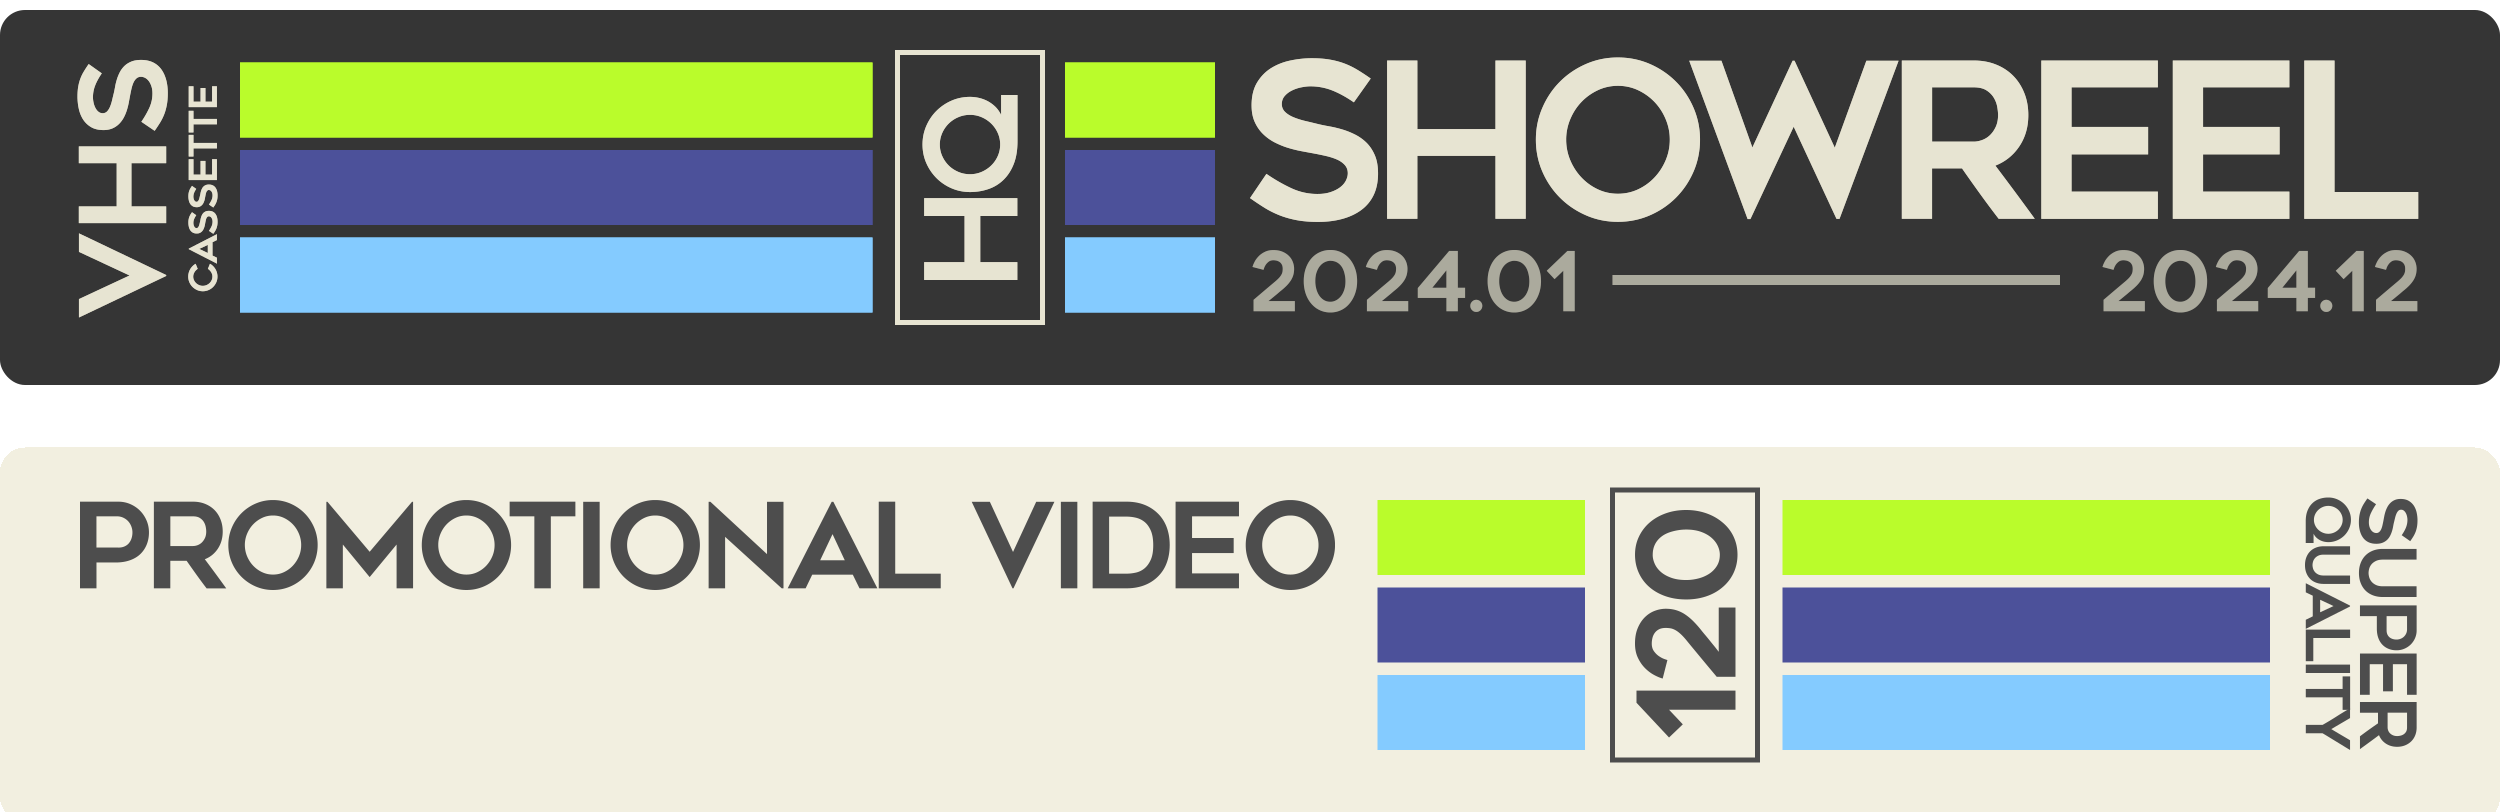 <svg xmlns="http://www.w3.org/2000/svg" width="1000" height="325" fill="none"><g filter="url(#a)"><rect width="1000" height="150" fill="#353535" rx="10"/></g><path fill="#BAFC2B" d="M96 25h253v30H96z"/><path fill="#4C519A" d="M96 60h253v30H96z"/><path fill="#84CBFF" d="M96 95h253v30H96z"/><path fill="#BAFC2B" d="M426 25h60v30h-60z"/><path fill="#4C519A" d="M426 60h60v30h-60z"/><path fill="#84CBFF" d="M426 95h60v30h-60z"/><path stroke="#EFEBD8" stroke-opacity=".8" stroke-width="2" d="M359 21h58v108h-58z"/><path fill="#EFEBD8" fill-opacity=".8" d="M84.004 105.513c.45.245.861.554 1.221.915.36.362.682.761.94 1.2.256.438.462.916.603 1.419a5.88 5.88 0 0 1 .22 1.586c0 .8-.155 1.561-.464 2.27a6.224 6.224 0 0 1-1.26 1.87 5.674 5.674 0 0 1-1.865 1.264 5.59 5.59 0 0 1-2.263.464 5.59 5.59 0 0 1-2.263-.464 6.183 6.183 0 0 1-1.865-1.264 5.709 5.709 0 0 1-1.26-1.87 5.64 5.64 0 0 1-.463-2.27 5.952 5.952 0 0 1 .823-3.005 6.05 6.05 0 0 1 .939-1.2 5.54 5.54 0 0 1 1.209-.915l.823 2.025a4.85 4.85 0 0 0-.695.58 3.484 3.484 0 0 0-.566.735 3.624 3.624 0 0 0-.385.851c-.09.297-.142.607-.142.929 0 .516.103.993.322 1.445a3.824 3.824 0 0 0 2.057 1.96c.463.193.952.297 1.453.297.502 0 1.003-.104 1.466-.297a4.125 4.125 0 0 0 1.222-.787c.347-.335.63-.722.836-1.173.206-.452.321-.929.321-1.445a3.19 3.19 0 0 0-.141-.929 3.624 3.624 0 0 0-.386-.851 4.323 4.323 0 0 0-1.286-1.315l.823-2.025h.026Zm2.777-.052-11.277-5.79v-.22L86.78 93.66v2.347l-1.774.877v5.34l1.774.864v2.373Zm-3.665-4.269v-3.237l-3.407 1.612 3.407 1.625Zm2.187-7.674-1.724-1.174a12.65 12.65 0 0 0 1.016-1.754 4.433 4.433 0 0 0 .425-1.896c0-.348-.039-.657-.129-.928s-.206-.49-.334-.684a1.202 1.202 0 0 0-.476-.412c-.18-.09-.36-.142-.527-.142a.818.818 0 0 0-.579.206 1.66 1.66 0 0 0-.399.555 3.907 3.907 0 0 0-.257.825c-.077.31-.141.645-.206.98-.038.232-.09.49-.141.787a7 7 0 0 1-.231.929 6.589 6.589 0 0 1-.386.941c-.154.31-.36.593-.605.838a2.704 2.704 0 0 1-.861.594c-.334.154-.733.219-1.183.219-.656 0-1.209-.129-1.646-.4-.437-.27-.785-.606-1.029-1.032a4.122 4.122 0 0 1-.527-1.393 7.551 7.551 0 0 1-.154-1.483c0-.477.025-.903.09-1.264a5.71 5.71 0 0 1 .27-1.032 5.73 5.73 0 0 1 .45-.941c.18-.31.398-.632.643-.98l1.697 1.212a7.808 7.808 0 0 0-.849 1.548 4.26 4.26 0 0 0-.295 1.56c0 .18.025.4.064.632.051.233.116.465.218.671.103.206.232.387.4.529a.84.84 0 0 0 .578.206.721.721 0 0 0 .566-.245 2.02 2.02 0 0 0 .385-.632c.103-.258.193-.541.258-.851.077-.31.141-.606.218-.903.052-.22.103-.477.154-.76.052-.297.129-.594.22-.917.09-.31.218-.632.372-.941.154-.31.347-.58.591-.826a2.81 2.81 0 0 1 .9-.593c.36-.155.785-.22 1.287-.22.591 0 1.093.104 1.53.31.437.207.784.503 1.067.877.283.387.502.839.643 1.368a6.72 6.72 0 0 1 .219 1.754 8.04 8.04 0 0 1-.129 1.56c-.09.452-.206.864-.36 1.226a7.364 7.364 0 0 1-.527 1.057c-.206.336-.437.67-.682 1.02h-.025Zm0-10.524-1.724-1.174a12.65 12.65 0 0 0 1.016-1.754 4.433 4.433 0 0 0 .425-1.896c0-.348-.039-.658-.129-.929a2.84 2.84 0 0 0-.334-.683 1.203 1.203 0 0 0-.476-.413 1.2 1.2 0 0 0-.527-.142.818.818 0 0 0-.579.207 1.66 1.66 0 0 0-.399.554 3.907 3.907 0 0 0-.257.826c-.077.31-.141.644-.206.98-.038.232-.09.49-.141.787a7 7 0 0 1-.231.928 6.593 6.593 0 0 1-.386.942c-.154.31-.36.593-.605.838a2.706 2.706 0 0 1-.861.593c-.334.155-.733.22-1.183.22-.656 0-1.209-.13-1.646-.4-.437-.271-.785-.606-1.029-1.032a4.12 4.12 0 0 1-.527-1.393 7.551 7.551 0 0 1-.154-1.483c0-.477.025-.903.09-1.264a5.71 5.71 0 0 1 .27-1.032 5.73 5.73 0 0 1 .45-.942c.18-.309.398-.631.643-.98l1.697 1.213a7.809 7.809 0 0 0-.849 1.547 4.26 4.26 0 0 0-.295 1.561c0 .18.025.4.064.632.051.232.116.464.218.67.103.207.232.388.4.53a.84.84 0 0 0 .578.206.721.721 0 0 0 .566-.245c.154-.168.282-.374.385-.632a5.14 5.14 0 0 0 .258-.852c.077-.309.141-.606.218-.902.052-.22.103-.477.154-.761a9.22 9.22 0 0 1 .22-.916c.09-.31.218-.632.372-.942.154-.31.347-.58.591-.825a2.81 2.81 0 0 1 .9-.593c.36-.155.785-.22 1.287-.22.591 0 1.093.104 1.53.31.437.206.784.503 1.067.877.283.387.502.838.643 1.367a6.73 6.73 0 0 1 .219 1.754c0 .594-.039 1.11-.129 1.56-.09.452-.206.865-.36 1.226a7.354 7.354 0 0 1-.527 1.058c-.206.335-.437.67-.682 1.019h-.025Zm-7.909-13.143h2.83V64.37h1.954v5.481h2.649v-6.178h1.942v8.345h-11.29v-8.345h1.915v6.178Zm0-15.903v3.238h9.387v2.166h-9.387v3.25h-1.916v-8.654h1.916Zm0-9.621v3.237h9.387v2.167h-9.387v3.25h-1.916v-8.654h1.916Zm0-3.65h2.83v-5.482h1.954v5.482h2.649v-6.178h1.942v8.344h-11.29V34.5h1.915v6.178Zm-45.815 52.66 34.9 16.664v.387L31.579 127v-7.377l20.24-9.429-20.24-9.441v-7.416Zm-.052-34.771H66.48v6.706H52.59v17.283h13.888v6.707H31.527v-6.707h15.136V65.272H31.527v-6.707Zm30.361-6.217-5.35-3.637a38.397 38.397 0 0 0 3.125-5.43 13.669 13.669 0 0 0 1.312-5.868c0-1.084-.129-2.038-.411-2.877-.27-.825-.618-1.535-1.055-2.102-.437-.568-.926-1.006-1.479-1.29-.553-.284-1.106-.425-1.646-.425-.694 0-1.298.219-1.787.645-.489.425-.9 1.006-1.222 1.728-.321.722-.591 1.56-.81 2.54a80.78 80.78 0 0 0-.617 3.044c-.129.697-.283 1.522-.45 2.438-.18.929-.412 1.883-.72 2.876-.309.993-.695 1.96-1.196 2.915a10.904 10.904 0 0 1-1.865 2.58 8.611 8.611 0 0 1-2.675 1.844c-1.028.464-2.25.696-3.652.696-2.031 0-3.729-.412-5.08-1.25a9.476 9.476 0 0 1-3.201-3.186c-.785-1.29-1.325-2.735-1.646-4.308a23.001 23.001 0 0 1-.476-4.579c0-1.47.09-2.773.283-3.934.193-1.147.476-2.218.836-3.211.36-.993.823-1.96 1.389-2.902a52.04 52.04 0 0 1 1.98-3.044l5.247 3.728c-1.145 1.663-2.02 3.263-2.624 4.785a13.088 13.088 0 0 0-.913 4.836c0 .58.078 1.226.219 1.96a8.31 8.31 0 0 0 .694 2.09c.322.658.72 1.2 1.222 1.625.489.426 1.093.645 1.787.645a2.34 2.34 0 0 0 1.762-.76c.476-.517.875-1.162 1.196-1.961.322-.8.592-1.677.81-2.632.219-.954.45-1.883.669-2.772.154-.671.321-1.458.476-2.374a24.81 24.81 0 0 1 .668-2.824c.283-.967.669-1.935 1.145-2.902a9.847 9.847 0 0 1 1.839-2.567c.746-.748 1.671-1.354 2.765-1.818 1.093-.465 2.43-.697 3.986-.697 1.813 0 3.395.323 4.732.955a8.783 8.783 0 0 1 3.318 2.734c.874 1.186 1.53 2.592 1.98 4.217.45 1.625.669 3.431.669 5.417 0 1.819-.142 3.418-.412 4.811-.27 1.393-.63 2.657-1.093 3.805a21.375 21.375 0 0 1-1.646 3.25 78.849 78.849 0 0 1-2.096 3.16l.013.026Z"/><g fill="#EFEBD8" fill-opacity=".8" clip-path="url(#b)"><path d="M369.664 79.248h37.275V86.4h-14.822v18.448h14.822V112h-37.275v-7.152h16.148V86.4h-16.148v-7.152ZM400.425 38H407v18.596c0 3.477-.504 6.486-1.499 9.014-.996 2.54-2.36 4.636-4.081 6.313a15.927 15.927 0 0 1-6.034 3.7c-2.31.801-4.768 1.196-7.386 1.196-2.618 0-5.076-.506-7.386-1.505a19.188 19.188 0 0 1-6.034-4.081 19.836 19.836 0 0 1-4.081-6.03c-.995-2.306-1.499-4.76-1.499-7.387 0-2.626.504-5.093 1.499-7.41 1.008-2.319 2.36-4.341 4.081-6.055a19.572 19.572 0 0 1 6.034-4.094c2.31-1 4.768-1.505 7.386-1.505 1.118 0 2.274.123 3.466.383 1.192.258 2.347.678 3.465 1.245 1.119.58 2.151 1.32 3.11 2.22.946.9 1.745 2.022 2.396 3.341v-7.966l-.012.025ZM388 69.691c1.635 0 3.171-.308 4.633-.937a12.63 12.63 0 0 0 3.847-2.552 11.935 11.935 0 0 0 2.618-3.774c.639-1.442.971-2.984.971-4.612 0-1.627-.32-3.169-.971-4.612a12.133 12.133 0 0 0-2.618-3.773 12.63 12.63 0 0 0-3.847-2.552A11.567 11.567 0 0 0 388 45.94c-1.635 0-3.183.309-4.658.938a12.346 12.346 0 0 0-3.847 2.552 12.283 12.283 0 0 0-2.593 3.774 11.284 11.284 0 0 0-.971 4.611c0 1.628.32 3.17.971 4.612a12.283 12.283 0 0 0 2.593 3.774c1.082 1.072 2.372 1.923 3.847 2.552 1.475.63 3.036.937 4.658.937Z"/></g><g fill="#EFEBD8" fill-opacity=".8" clip-path="url(#c)"><path d="m500 79.23 6.57-9.69c3.17 2.19 6.44 4.08 9.82 5.67 3.37 1.59 6.91 2.38 10.6 2.38 1.96 0 3.69-.24 5.19-.74 1.5-.49 2.77-1.12 3.81-1.9 1.04-.78 1.82-1.67 2.34-2.68.52-1.01.78-2 .78-2.98 0-1.27-.39-2.35-1.17-3.24-.78-.89-1.82-1.63-3.11-2.21-1.3-.58-2.83-1.07-4.58-1.47-1.76-.4-3.59-.78-5.49-1.12-1.27-.23-2.74-.5-4.41-.82-1.67-.32-3.4-.75-5.19-1.3-1.79-.55-3.55-1.27-5.28-2.16a19.24 19.24 0 0 1-4.67-3.37c-1.38-1.35-2.5-2.97-3.33-4.84-.84-1.87-1.25-4.08-1.25-6.62 0-3.69.75-6.76 2.25-9.21 1.5-2.45 3.42-4.38 5.75-5.8 2.34-1.41 4.93-2.41 7.79-2.98 2.85-.58 5.61-.86 8.26-.86 2.65 0 5.02.17 7.09.52 2.08.35 4.01.85 5.8 1.51s3.53 1.5 5.23 2.51c1.7 1.01 3.53 2.21 5.49 3.59l-6.75 9.52c-3-2.08-5.88-3.66-8.65-4.76a23.644 23.644 0 0 0-8.74-1.64c-1.04 0-2.22.13-3.55.39-1.33.26-2.58.68-3.76 1.25-1.18.58-2.16 1.31-2.94 2.21-.78.89-1.17 1.98-1.17 3.24 0 1.26.46 2.34 1.38 3.2.92.87 2.1 1.59 3.55 2.16 1.44.58 3.03 1.07 4.76 1.47 1.73.4 3.4.81 5.02 1.21 1.21.29 2.64.58 4.28.87 1.64.29 3.34.69 5.1 1.21 1.76.52 3.5 1.21 5.23 2.08 1.73.87 3.27 1.98 4.63 3.33 1.35 1.36 2.45 3.03 3.29 5.02.84 1.99 1.25 4.4 1.25 7.22 0 3.29-.58 6.14-1.73 8.56a15.85 15.85 0 0 1-4.93 6.01c-2.13 1.59-4.67 2.78-7.61 3.59-2.94.81-6.2 1.21-9.77 1.21-3.29 0-6.19-.25-8.69-.74-2.51-.49-4.8-1.15-6.88-1.99-2.08-.84-4.04-1.83-5.88-2.98-1.85-1.15-3.75-2.42-5.71-3.81l-.02-.02Zm110.29-55.02v63.32h-12.11V62.36h-31.23v25.17h-12.11V24.21h12.11v27.42h31.23V24.21h12.11Zm36.85 64.53c-4.5 0-8.74-.86-12.72-2.6-3.98-1.73-7.45-4.08-10.42-7.05-2.97-2.97-5.32-6.44-7.05-10.42-1.73-3.98-2.6-8.25-2.6-12.8 0-4.55.87-8.75 2.6-12.76s4.08-7.5 7.05-10.47c2.97-2.97 6.44-5.32 10.42-7.05 3.98-1.73 8.22-2.6 12.72-2.6s8.82.87 12.8 2.6c3.98 1.73 7.45 4.08 10.42 7.05 2.97 2.97 5.32 6.46 7.05 10.47 1.73 4.01 2.6 8.26 2.6 12.76s-.87 8.82-2.6 12.8c-1.73 3.98-4.08 7.45-7.05 10.42-2.97 2.97-6.44 5.32-10.42 7.05-3.98 1.73-8.25 2.6-12.8 2.6Zm.05-54.41c-2.88 0-5.57.59-8.07 1.77-2.5 1.18-4.69 2.75-6.56 4.71-1.87 1.96-3.35 4.25-4.45 6.88a21.097 21.097 0 0 0-1.64 8.17c0 2.82.55 5.62 1.64 8.22 1.09 2.6 2.57 4.89 4.45 6.88 1.88 1.99 4.06 3.58 6.56 4.76 2.5 1.18 5.19 1.77 8.07 1.77s5.57-.59 8.07-1.77c2.5-1.18 4.69-2.77 6.56-4.76 1.87-1.99 3.35-4.28 4.45-6.88 1.09-2.6 1.64-5.33 1.64-8.22 0-2.89-.55-5.55-1.64-8.17-1.09-2.62-2.58-4.92-4.45-6.88a21.904 21.904 0 0 0-6.56-4.71c-2.5-1.18-5.19-1.77-8.07-1.77ZM759.43 24.3l-23.62 63.24h-1.21l-17.13-36.85-17.3 36.94h-1.12L675.69 24.3h12.89l12.37 34.69 16.09-34.69h.78l16.09 34.77 12.63-34.77h12.89Zm13.41 63.23h-12.11V24.21h28.77c3.24 0 6.2.53 8.88 1.6 2.69 1.07 4.98 2.57 6.89 4.5 1.91 1.93 3.39 4.24 4.46 6.92 1.07 2.68 1.6 5.61 1.6 8.78 0 4.79-1.2 8.97-3.6 12.54-2.4 3.58-5.59 6.14-9.58 7.7 5.32 7.04 10.58 14.13 15.77 21.28h-14.45c-2.53-3.29-5-6.6-7.42-9.95-2.41-3.34-4.83-6.75-7.24-10.21h-11.98v20.16h.01Zm0-30.88h16.64c1.09 0 2.23-.22 3.4-.65a8.816 8.816 0 0 0 3.15-1.99c.92-.89 1.68-2 2.29-3.33.6-1.33.91-2.88.91-4.67 0-.92-.12-2.02-.34-3.29-.23-1.27-.69-2.48-1.38-3.63s-1.67-2.13-2.93-2.94c-1.27-.81-2.96-1.21-5.09-1.21h-16.64v21.71h-.01Zm55.79-21.71v15.83h30.62v10.99h-30.62v14.88h34.52v10.9h-46.63V24.21h46.63v10.73h-34.52Zm52.6 0v15.83h30.62v10.99h-30.62v14.88h34.52v10.9h-46.63V24.21h46.63v10.73h-34.52Zm86.07 41.87v10.73h-45.59V24.21h12.11v52.6h33.48Z"/></g><path fill="#EFEBD8" fill-opacity=".4" d="M517.942 120.427v4.09h-16.521v-4.584c.41-.356.968-.827 1.685-1.436.706-.609 1.469-1.252 2.266-1.93.808-.678 1.605-1.367 2.414-2.045.808-.678 1.514-1.275 2.118-1.781.717-.597 1.286-1.126 1.719-1.597a7.39 7.39 0 0 0 .968-1.332 3.88 3.88 0 0 0 .409-1.184c.057-.379.08-.747.08-1.126 0-.655-.114-1.206-.33-1.631a2.834 2.834 0 0 0-.865-1.034 3.542 3.542 0 0 0-1.207-.563 5.252 5.252 0 0 0-1.321-.161c-.74 0-1.355.184-1.844.54-.49.368-.889.77-1.196 1.241a5.806 5.806 0 0 0-.672 1.321c-.136.414-.227.666-.239.758v-.034L501 106.79c.148-.597.433-1.275.831-2.057.399-.781.945-1.516 1.617-2.217.672-.701 1.503-1.287 2.482-1.769.979-.483 2.118-.724 3.427-.724 1.412 0 2.641.23 3.689.678 1.047.448 1.913 1.034 2.596 1.746a6.794 6.794 0 0 1 1.514 2.401c.33.885.49 1.781.49 2.689 0 .907-.114 1.769-.342 2.539a8.197 8.197 0 0 1-1.013 2.171 13.289 13.289 0 0 1-1.594 1.976 23.424 23.424 0 0 1-2.106 1.907c-.308.242-.661.54-1.059.885a37.28 37.28 0 0 1-1.31 1.103c-.467.379-.945.781-1.434 1.183-.49.403-.968.782-1.423 1.138h10.577v-.012ZM532.174 125c-1.594 0-3.063-.333-4.407-.988-1.354-.655-2.516-1.608-3.495-2.838-.911-1.137-1.605-2.458-2.072-3.941-.467-1.482-.706-3.067-.706-4.756 0-1.85.262-3.527.786-5.055.523-1.528 1.252-2.838 2.186-3.941a9.832 9.832 0 0 1 3.381-2.573c1.321-.609 2.755-.92 4.327-.92 1.571 0 2.971.311 4.281.943a10.163 10.163 0 0 1 3.381 2.608c.945 1.114 1.685 2.424 2.22 3.952.535 1.528.797 3.194.797 4.986 0 1.666-.239 3.251-.74 4.745-.501 1.494-1.195 2.815-2.106 3.952-.979 1.252-2.141 2.206-3.495 2.849a9.988 9.988 0 0 1-4.338.977Zm0-20.68c-.695 0-1.401.161-2.118.482-.717.322-1.366.805-1.947 1.471-.581.655-1.047 1.505-1.423 2.539-.376 1.034-.558 2.263-.558 3.688 0 .965.114 1.942.364 2.918.239.977.604 1.861 1.093 2.631a6.109 6.109 0 0 0 1.879 1.907c.763.494 1.662.747 2.71.747.717 0 1.434-.172 2.152-.528.717-.357 1.366-.874 1.946-1.563.581-.689 1.037-1.551 1.39-2.573.352-1.023.523-2.206.523-3.539 0-1.103-.148-2.206-.444-3.332-.296-1.114-.717-2.033-1.252-2.734-1.093-1.402-2.528-2.103-4.304-2.103l-.011-.011Zm31.116 16.107v4.09h-16.52v-4.584c.41-.356.968-.827 1.685-1.436.706-.609 1.469-1.252 2.266-1.93.808-.678 1.605-1.367 2.413-2.045.809-.678 1.515-1.275 2.118-1.781.717-.597 1.287-1.126 1.719-1.597.422-.471.74-.919.968-1.332.217-.414.353-.816.41-1.184.057-.379.08-.747.08-1.126 0-.655-.114-1.206-.33-1.631a2.836 2.836 0 0 0-.866-1.034 3.533 3.533 0 0 0-1.207-.563 5.25 5.25 0 0 0-1.32-.161c-.74 0-1.355.184-1.845.54-.489.368-.888.77-1.195 1.241a5.765 5.765 0 0 0-.672 1.321c-.137.414-.228.666-.239.758v-.034l-4.406-1.149c.148-.597.432-1.275.831-2.057.398-.781.945-1.516 1.617-2.217.671-.701 1.502-1.287 2.482-1.769.979-.483 2.117-.724 3.427-.724 1.412 0 2.641.23 3.689.678 1.047.448 1.912 1.034 2.596 1.746a6.794 6.794 0 0 1 1.514 2.401c.33.885.489 1.781.489 2.689 0 .907-.113 1.769-.341 2.539a8.197 8.197 0 0 1-1.013 2.171c-.445.678-.98 1.344-1.594 1.976a23.306 23.306 0 0 1-2.107 1.907c-.307.242-.66.54-1.059.885-.398.356-.842.724-1.309 1.103-.467.379-.945.781-1.435 1.183-.489.403-.967.782-1.423 1.138h10.577v-.012Zm22.749-5.342v4.09h-2.904v5.342h-4.565v-5.342h-11.454v-3.952l12.558-14.855h3.461v14.729h2.904v-.012Zm-7.481-6.951-5.613 6.951h5.613v-6.951Zm14.369 14.201c0 .677-.239 1.252-.706 1.734a2.32 2.32 0 0 1-1.708.713c-.671 0-1.218-.242-1.685-.713a2.366 2.366 0 0 1-.706-1.734c0-.69.239-1.218.706-1.701.467-.471 1.025-.712 1.685-.712.661 0 1.241.241 1.708.712.467.471.706 1.034.706 1.701ZM605.724 125c-1.594 0-3.062-.333-4.406-.988-1.355-.655-2.516-1.608-3.495-2.838-.911-1.137-1.605-2.458-2.072-3.941-.467-1.482-.706-3.067-.706-4.756 0-1.85.262-3.527.785-5.055.524-1.528 1.253-2.838 2.186-3.941a9.845 9.845 0 0 1 3.382-2.573c1.321-.609 2.755-.92 4.326-.92 1.572 0 2.972.311 4.281.943a10.157 10.157 0 0 1 3.382 2.608c.945 1.114 1.685 2.424 2.22 3.952.535 1.528.797 3.194.797 4.986 0 1.666-.239 3.251-.74 4.745-.501 1.494-1.195 2.815-2.106 3.952-.979 1.252-2.141 2.206-3.496 2.849a9.985 9.985 0 0 1-4.338.977Zm0-20.68c-.694 0-1.4.161-2.117.482-.718.322-1.367.805-1.947 1.471-.581.655-1.048 1.505-1.423 2.539-.376 1.034-.558 2.263-.558 3.688 0 .965.114 1.942.364 2.918.239.977.603 1.861 1.093 2.631a6.109 6.109 0 0 0 1.879 1.907c.763.494 1.662.747 2.709.747.718 0 1.435-.172 2.152-.528.718-.357 1.367-.874 1.947-1.563.581-.689 1.036-1.551 1.389-2.573.353-1.023.524-2.206.524-3.539 0-1.103-.148-2.206-.444-3.332-.296-1.114-.717-2.033-1.252-2.734-1.093-1.402-2.528-2.103-4.304-2.103l-.012-.011Zm24.161-3.952v24.149h-4.566v-16.21l-3.495 3.354-3.131-3.354 8.288-7.939h2.904ZM824 114H645v-4h179v4Zm33.942 6.427v4.09h-16.521v-4.584c.41-.356.968-.827 1.685-1.436.706-.609 1.469-1.252 2.266-1.93.808-.678 1.605-1.367 2.414-2.045.808-.678 1.514-1.275 2.118-1.781.717-.597 1.286-1.126 1.719-1.597.421-.471.74-.919.967-1.332.217-.414.353-.816.41-1.184.057-.379.08-.747.08-1.126 0-.655-.114-1.206-.33-1.631a2.834 2.834 0 0 0-.865-1.034 3.542 3.542 0 0 0-1.207-.563 5.252 5.252 0 0 0-1.321-.161c-.74 0-1.355.184-1.844.54-.49.368-.889.77-1.196 1.241a5.806 5.806 0 0 0-.672 1.321c-.136.414-.227.666-.239.758v-.034L841 106.79c.148-.597.433-1.275.831-2.057.399-.781.945-1.516 1.617-2.217.672-.701 1.503-1.287 2.482-1.769.979-.483 2.118-.724 3.427-.724 1.412 0 2.641.23 3.689.678 1.047.448 1.913 1.034 2.596 1.746a6.794 6.794 0 0 1 1.514 2.401c.33.885.49 1.781.49 2.689 0 .907-.114 1.769-.342 2.539a8.197 8.197 0 0 1-1.013 2.171 13.289 13.289 0 0 1-1.594 1.976 23.306 23.306 0 0 1-2.107 1.907c-.307.242-.66.54-1.058.885a37.28 37.28 0 0 1-1.31 1.103c-.467.379-.945.781-1.434 1.183-.49.403-.968.782-1.423 1.138h10.577v-.012ZM872.174 125c-1.594 0-3.063-.333-4.407-.988-1.354-.655-2.516-1.608-3.495-2.838-.911-1.137-1.605-2.458-2.072-3.941-.467-1.482-.706-3.067-.706-4.756 0-1.85.262-3.527.786-5.055.523-1.528 1.252-2.838 2.186-3.941a9.832 9.832 0 0 1 3.381-2.573c1.321-.609 2.755-.92 4.327-.92 1.571 0 2.971.311 4.281.943a10.163 10.163 0 0 1 3.381 2.608c.945 1.114 1.685 2.424 2.22 3.952.535 1.528.797 3.194.797 4.986 0 1.666-.239 3.251-.74 4.745-.501 1.494-1.195 2.815-2.106 3.952-.979 1.252-2.141 2.206-3.495 2.849a9.988 9.988 0 0 1-4.338.977Zm0-20.68c-.695 0-1.401.161-2.118.482-.717.322-1.366.805-1.947 1.471-.581.655-1.047 1.505-1.423 2.539-.376 1.034-.558 2.263-.558 3.688 0 .965.114 1.942.364 2.918.239.977.604 1.861 1.093 2.631a6.109 6.109 0 0 0 1.879 1.907c.763.494 1.662.747 2.71.747.717 0 1.434-.172 2.152-.528.717-.357 1.366-.874 1.946-1.563.581-.689 1.037-1.551 1.39-2.573.352-1.023.523-2.206.523-3.539 0-1.103-.148-2.206-.444-3.332-.296-1.114-.717-2.033-1.252-2.734-1.093-1.402-2.528-2.103-4.304-2.103l-.011-.011Zm31.116 16.107v4.09h-16.52v-4.584c.41-.356.968-.827 1.685-1.436.706-.609 1.469-1.252 2.266-1.93.808-.678 1.605-1.367 2.413-2.045.809-.678 1.515-1.275 2.118-1.781.717-.597 1.287-1.126 1.719-1.597.422-.471.74-.919.968-1.332.216-.414.353-.816.41-1.184.057-.379.08-.747.08-1.126 0-.655-.114-1.206-.33-1.631a2.836 2.836 0 0 0-.866-1.034 3.533 3.533 0 0 0-1.207-.563 5.25 5.25 0 0 0-1.32-.161c-.74 0-1.355.184-1.845.54-.489.368-.888.77-1.195 1.241a5.765 5.765 0 0 0-.672 1.321c-.137.414-.228.666-.239.758v-.034l-4.406-1.149c.148-.597.432-1.275.831-2.057.398-.781.945-1.516 1.617-2.217.671-.701 1.502-1.287 2.482-1.769.979-.483 2.117-.724 3.427-.724 1.411 0 2.641.23 3.689.678 1.047.448 1.912 1.034 2.595 1.746a6.783 6.783 0 0 1 1.515 2.401c.33.885.489 1.781.489 2.689 0 .907-.114 1.769-.341 2.539a8.2 8.2 0 0 1-1.014 2.171 13.289 13.289 0 0 1-1.594 1.976 23.153 23.153 0 0 1-2.106 1.907c-.307.242-.66.54-1.059.885-.398.356-.842.724-1.309 1.103-.467.379-.945.781-1.435 1.183-.489.403-.967.782-1.423 1.138h10.577v-.012Zm22.749-5.342v4.09h-2.904v5.342h-4.565v-5.342h-11.454v-3.952l12.558-14.855h3.461v14.729h2.904v-.012Zm-7.481-6.951-5.613 6.951h5.613v-6.951Zm14.369 14.201c0 .677-.239 1.252-.706 1.734a2.32 2.32 0 0 1-1.708.713c-.671 0-1.218-.242-1.685-.713a2.366 2.366 0 0 1-.706-1.734c0-.69.239-1.218.706-1.701.467-.471 1.025-.712 1.685-.712.661 0 1.241.241 1.708.712.467.471.706 1.034.706 1.701Zm12.57-21.967v24.149h-4.566v-16.21l-3.495 3.354-3.131-3.354 8.288-7.939h2.904Zm21.439 20.059v4.09h-16.521v-4.584c.41-.356.968-.827 1.685-1.436.706-.609 1.469-1.252 2.266-1.93.808-.678 1.605-1.367 2.414-2.045.808-.678 1.514-1.275 2.118-1.781.717-.597 1.286-1.126 1.719-1.597a7.39 7.39 0 0 0 .968-1.332 3.88 3.88 0 0 0 .409-1.184c.057-.379.08-.747.08-1.126 0-.655-.114-1.206-.33-1.631a2.834 2.834 0 0 0-.865-1.034 3.542 3.542 0 0 0-1.207-.563 5.252 5.252 0 0 0-1.321-.161c-.74 0-1.355.184-1.844.54-.49.368-.889.77-1.196 1.241a5.806 5.806 0 0 0-.672 1.321c-.136.414-.227.666-.239.758v-.034l-4.406-1.149c.148-.597.433-1.275.831-2.057.399-.781.945-1.516 1.617-2.217.672-.701 1.503-1.287 2.482-1.769.979-.483 2.118-.724 3.427-.724 1.412 0 2.641.23 3.689.678 1.047.448 1.913 1.034 2.596 1.746a6.794 6.794 0 0 1 1.514 2.401c.33.885.49 1.781.49 2.689 0 .907-.114 1.769-.342 2.539a8.197 8.197 0 0 1-1.013 2.171 13.289 13.289 0 0 1-1.594 1.976 23.424 23.424 0 0 1-2.106 1.907c-.308.242-.661.54-1.059.885a37.28 37.28 0 0 1-1.31 1.103c-.466.379-.945.781-1.434 1.183-.49.403-.968.782-1.423 1.138h10.577v-.012Z"/><path fill="#BAFC2B" d="M96 25h253v30H96z"/><path fill="#4C519A" d="M96 60h253v30H96z"/><path fill="#84CBFF" d="M96 95h253v30H96z"/><path fill="#BAFC2B" d="M426 25h60v30h-60z"/><path fill="#4C519A" d="M426 60h60v30h-60z"/><path fill="#84CBFF" d="M426 95h60v30h-60z"/><path fill="#EFEBD8" fill-opacity=".8" d="M84.004 105.513c.45.245.861.554 1.221.915.36.362.682.761.94 1.2.256.438.462.916.603 1.419a5.88 5.88 0 0 1 .22 1.586c0 .8-.155 1.561-.464 2.27a6.224 6.224 0 0 1-1.26 1.87 5.674 5.674 0 0 1-1.865 1.264 5.59 5.59 0 0 1-2.263.464 5.59 5.59 0 0 1-2.263-.464 6.183 6.183 0 0 1-1.865-1.264 5.709 5.709 0 0 1-1.26-1.87 5.64 5.64 0 0 1-.463-2.27 5.952 5.952 0 0 1 .823-3.005 6.05 6.05 0 0 1 .939-1.2 5.54 5.54 0 0 1 1.209-.915l.823 2.025a4.85 4.85 0 0 0-.695.58 3.484 3.484 0 0 0-.566.735 3.624 3.624 0 0 0-.385.851c-.09.297-.142.607-.142.929 0 .516.103.993.322 1.445a3.824 3.824 0 0 0 2.057 1.96c.463.193.952.297 1.453.297.502 0 1.003-.104 1.466-.297a4.125 4.125 0 0 0 1.222-.787c.347-.335.63-.722.836-1.173.206-.452.321-.929.321-1.445a3.19 3.19 0 0 0-.141-.929 3.624 3.624 0 0 0-.386-.851 4.323 4.323 0 0 0-1.286-1.315l.823-2.025h.026Zm2.777-.052-11.277-5.79v-.22L86.78 93.66v2.347l-1.774.877v5.34l1.774.864v2.373Zm-3.665-4.269v-3.237l-3.407 1.612 3.407 1.625Zm2.187-7.674-1.724-1.174a12.65 12.65 0 0 0 1.016-1.754 4.433 4.433 0 0 0 .425-1.896c0-.348-.039-.657-.129-.928s-.206-.49-.334-.684a1.202 1.202 0 0 0-.476-.412c-.18-.09-.36-.142-.527-.142a.818.818 0 0 0-.579.206 1.66 1.66 0 0 0-.399.555 3.907 3.907 0 0 0-.257.825c-.077.31-.141.645-.206.98-.038.232-.09.49-.141.787a7 7 0 0 1-.231.929 6.589 6.589 0 0 1-.386.941c-.154.31-.36.593-.605.838a2.704 2.704 0 0 1-.861.594c-.334.154-.733.219-1.183.219-.656 0-1.209-.129-1.646-.4-.437-.27-.785-.606-1.029-1.032a4.122 4.122 0 0 1-.527-1.393 7.551 7.551 0 0 1-.154-1.483c0-.477.025-.903.09-1.264a5.71 5.71 0 0 1 .27-1.032 5.73 5.73 0 0 1 .45-.941c.18-.31.398-.632.643-.98l1.697 1.212a7.808 7.808 0 0 0-.849 1.548 4.26 4.26 0 0 0-.295 1.56c0 .18.025.4.064.632.051.233.116.465.218.671.103.206.232.387.4.529a.84.84 0 0 0 .578.206.721.721 0 0 0 .566-.245 2.02 2.02 0 0 0 .385-.632c.103-.258.193-.541.258-.851.077-.31.141-.606.218-.903.052-.22.103-.477.154-.76.052-.297.129-.594.22-.917.09-.31.218-.632.372-.941.154-.31.347-.58.591-.826a2.81 2.81 0 0 1 .9-.593c.36-.155.785-.22 1.287-.22.591 0 1.093.104 1.53.31.437.207.784.503 1.067.877.283.387.502.839.643 1.368a6.72 6.72 0 0 1 .219 1.754 8.04 8.04 0 0 1-.129 1.56c-.09.452-.206.864-.36 1.226a7.364 7.364 0 0 1-.527 1.057c-.206.336-.437.67-.682 1.02h-.025Zm0-10.524-1.724-1.174a12.65 12.65 0 0 0 1.016-1.754 4.433 4.433 0 0 0 .425-1.896c0-.348-.039-.658-.129-.929a2.84 2.84 0 0 0-.334-.683 1.203 1.203 0 0 0-.476-.413 1.2 1.2 0 0 0-.527-.142.818.818 0 0 0-.579.207 1.66 1.66 0 0 0-.399.554 3.907 3.907 0 0 0-.257.826c-.077.31-.141.644-.206.98-.038.232-.09.49-.141.787a7 7 0 0 1-.231.928 6.593 6.593 0 0 1-.386.942c-.154.31-.36.593-.605.838a2.706 2.706 0 0 1-.861.593c-.334.155-.733.22-1.183.22-.656 0-1.209-.13-1.646-.4-.437-.271-.785-.606-1.029-1.032a4.12 4.12 0 0 1-.527-1.393 7.551 7.551 0 0 1-.154-1.483c0-.477.025-.903.09-1.264a5.71 5.71 0 0 1 .27-1.032 5.73 5.73 0 0 1 .45-.942c.18-.309.398-.631.643-.98l1.697 1.213a7.809 7.809 0 0 0-.849 1.547 4.26 4.26 0 0 0-.295 1.561c0 .18.025.4.064.632.051.232.116.464.218.67.103.207.232.388.4.53a.84.84 0 0 0 .578.206.721.721 0 0 0 .566-.245c.154-.168.282-.374.385-.632a5.14 5.14 0 0 0 .258-.852c.077-.309.141-.606.218-.902.052-.22.103-.477.154-.761a9.22 9.22 0 0 1 .22-.916c.09-.31.218-.632.372-.942.154-.31.347-.58.591-.825a2.81 2.81 0 0 1 .9-.593c.36-.155.785-.22 1.287-.22.591 0 1.093.104 1.53.31.437.206.784.503 1.067.877.283.387.502.838.643 1.367a6.73 6.73 0 0 1 .219 1.754c0 .594-.039 1.11-.129 1.56-.09.452-.206.865-.36 1.226a7.354 7.354 0 0 1-.527 1.058c-.206.335-.437.67-.682 1.019h-.025Zm-7.909-13.143h2.83V64.37h1.954v5.481h2.649v-6.178h1.942v8.345h-11.29v-8.345h1.915v6.178Zm0-15.903v3.238h9.387v2.166h-9.387v3.25h-1.916v-8.654h1.916Zm0-9.621v3.237h9.387v2.167h-9.387v3.25h-1.916v-8.654h1.916Zm0-3.65h2.83v-5.482h1.954v5.482h2.649v-6.178h1.942v8.344h-11.29V34.5h1.915v6.178Zm-45.815 52.66 34.9 16.664v.387L31.579 127v-7.377l20.24-9.429-20.24-9.441v-7.416Zm-.052-34.771H66.48v6.706H52.59v17.283h13.888v6.707H31.527v-6.707h15.136V65.272H31.527v-6.707Zm30.361-6.217-5.35-3.637a38.397 38.397 0 0 0 3.125-5.43 13.669 13.669 0 0 0 1.312-5.868c0-1.084-.129-2.038-.411-2.877-.27-.825-.618-1.535-1.055-2.102-.437-.568-.926-1.006-1.479-1.29-.553-.284-1.106-.425-1.646-.425-.694 0-1.298.219-1.787.645-.489.425-.9 1.006-1.222 1.728-.321.722-.591 1.56-.81 2.54a80.78 80.78 0 0 0-.617 3.044c-.129.697-.283 1.522-.45 2.438-.18.929-.412 1.883-.72 2.876-.309.993-.695 1.96-1.196 2.915a10.904 10.904 0 0 1-1.865 2.58 8.611 8.611 0 0 1-2.675 1.844c-1.028.464-2.25.696-3.652.696-2.031 0-3.729-.412-5.08-1.25a9.476 9.476 0 0 1-3.201-3.186c-.785-1.29-1.325-2.735-1.646-4.308a23.001 23.001 0 0 1-.476-4.579c0-1.47.09-2.773.283-3.934.193-1.147.476-2.218.836-3.211.36-.993.823-1.96 1.389-2.902a52.04 52.04 0 0 1 1.98-3.044l5.247 3.728c-1.145 1.663-2.02 3.263-2.624 4.785a13.088 13.088 0 0 0-.913 4.836c0 .58.078 1.226.219 1.96a8.31 8.31 0 0 0 .694 2.09c.322.658.72 1.2 1.222 1.625.489.426 1.093.645 1.787.645a2.34 2.34 0 0 0 1.762-.76c.476-.517.875-1.162 1.196-1.961.322-.8.592-1.677.81-2.632.219-.954.45-1.883.669-2.772.154-.671.321-1.458.476-2.374a24.81 24.81 0 0 1 .668-2.824c.283-.967.669-1.935 1.145-2.902a9.847 9.847 0 0 1 1.839-2.567c.746-.748 1.671-1.354 2.765-1.818 1.093-.465 2.43-.697 3.986-.697 1.813 0 3.395.323 4.732.955a8.783 8.783 0 0 1 3.318 2.734c.874 1.186 1.53 2.592 1.98 4.217.45 1.625.669 3.431.669 5.417 0 1.819-.142 3.418-.412 4.811-.27 1.393-.63 2.657-1.093 3.805a21.375 21.375 0 0 1-1.646 3.25 78.849 78.849 0 0 1-2.096 3.16l.013.026Z"/><path stroke="#EFEBD8" stroke-opacity=".8" stroke-width="2" d="M359 21h58v108h-58z"/><g fill="#EFEBD8" fill-opacity=".8" clip-path="url(#d)"><path d="M369.664 79.248h37.275V86.4h-14.822v18.448h14.822V112h-37.275v-7.152h16.148V86.4h-16.148v-7.152ZM400.425 38H407v18.596c0 3.477-.504 6.486-1.499 9.014-.996 2.54-2.36 4.636-4.081 6.313a15.927 15.927 0 0 1-6.034 3.7c-2.31.801-4.768 1.196-7.386 1.196-2.618 0-5.076-.506-7.386-1.505a19.188 19.188 0 0 1-6.034-4.081 19.836 19.836 0 0 1-4.081-6.03c-.995-2.306-1.499-4.76-1.499-7.387 0-2.626.504-5.093 1.499-7.41 1.008-2.319 2.36-4.341 4.081-6.055a19.572 19.572 0 0 1 6.034-4.094c2.31-1 4.768-1.505 7.386-1.505 1.118 0 2.274.123 3.466.383 1.192.258 2.347.678 3.465 1.245 1.119.58 2.151 1.32 3.11 2.22.946.9 1.745 2.022 2.396 3.341v-7.966l-.012.025ZM388 69.691c1.635 0 3.171-.308 4.633-.937a12.63 12.63 0 0 0 3.847-2.552 11.935 11.935 0 0 0 2.618-3.774c.639-1.442.971-2.984.971-4.612 0-1.627-.32-3.169-.971-4.612a12.133 12.133 0 0 0-2.618-3.773 12.63 12.63 0 0 0-3.847-2.552A11.567 11.567 0 0 0 388 45.94c-1.635 0-3.183.309-4.658.938a12.346 12.346 0 0 0-3.847 2.552 12.283 12.283 0 0 0-2.593 3.774 11.284 11.284 0 0 0-.971 4.611c0 1.628.32 3.17.971 4.612a12.283 12.283 0 0 0 2.593 3.774c1.082 1.072 2.372 1.923 3.847 2.552 1.475.63 3.036.937 4.658.937Z"/></g><g fill="#EFEBD8" fill-opacity=".8" clip-path="url(#e)"><path d="m500 79.23 6.57-9.69c3.17 2.19 6.44 4.08 9.82 5.67 3.37 1.59 6.91 2.38 10.6 2.38 1.96 0 3.69-.24 5.19-.74 1.5-.49 2.77-1.12 3.81-1.9 1.04-.78 1.82-1.67 2.34-2.68.52-1.01.78-2 .78-2.98 0-1.27-.39-2.35-1.17-3.24-.78-.89-1.82-1.63-3.11-2.21-1.3-.58-2.83-1.07-4.58-1.47-1.76-.4-3.59-.78-5.49-1.12-1.27-.23-2.74-.5-4.41-.82-1.67-.32-3.4-.75-5.19-1.3-1.79-.55-3.55-1.27-5.28-2.16a19.24 19.24 0 0 1-4.67-3.37c-1.38-1.35-2.5-2.97-3.33-4.84-.84-1.87-1.25-4.08-1.25-6.62 0-3.69.75-6.76 2.25-9.21 1.5-2.45 3.42-4.38 5.75-5.8 2.34-1.41 4.93-2.41 7.79-2.98 2.85-.58 5.61-.86 8.26-.86 2.65 0 5.02.17 7.09.52 2.08.35 4.01.85 5.8 1.51s3.53 1.5 5.23 2.51c1.7 1.01 3.53 2.21 5.49 3.59l-6.75 9.52c-3-2.08-5.88-3.66-8.65-4.76a23.644 23.644 0 0 0-8.74-1.64c-1.04 0-2.22.13-3.55.39-1.33.26-2.58.68-3.76 1.25-1.18.58-2.16 1.31-2.94 2.21-.78.89-1.17 1.98-1.17 3.24 0 1.26.46 2.34 1.38 3.2.92.87 2.1 1.59 3.55 2.16 1.44.58 3.03 1.07 4.76 1.47 1.73.4 3.4.81 5.02 1.21 1.21.29 2.64.58 4.28.87 1.64.29 3.34.69 5.1 1.21 1.76.52 3.5 1.21 5.23 2.08 1.73.87 3.27 1.98 4.63 3.33 1.35 1.36 2.45 3.03 3.29 5.02.84 1.99 1.25 4.4 1.25 7.22 0 3.29-.58 6.14-1.73 8.56a15.85 15.85 0 0 1-4.93 6.01c-2.13 1.59-4.67 2.78-7.61 3.59-2.94.81-6.2 1.21-9.77 1.21-3.29 0-6.19-.25-8.69-.74-2.51-.49-4.8-1.15-6.88-1.99-2.08-.84-4.04-1.83-5.88-2.98-1.85-1.15-3.75-2.42-5.71-3.81l-.02-.02Zm110.29-55.02v63.32h-12.11V62.36h-31.23v25.17h-12.11V24.21h12.11v27.42h31.23V24.21h12.11Zm36.85 64.53c-4.5 0-8.74-.86-12.72-2.6-3.98-1.73-7.45-4.08-10.42-7.05-2.97-2.97-5.32-6.44-7.05-10.42-1.73-3.98-2.6-8.25-2.6-12.8 0-4.55.87-8.75 2.6-12.76s4.08-7.5 7.05-10.47c2.97-2.97 6.44-5.32 10.42-7.05 3.98-1.73 8.22-2.6 12.72-2.6s8.82.87 12.8 2.6c3.98 1.73 7.45 4.08 10.42 7.05 2.97 2.97 5.32 6.46 7.05 10.47 1.73 4.01 2.6 8.26 2.6 12.76s-.87 8.82-2.6 12.8c-1.73 3.98-4.08 7.45-7.05 10.42-2.97 2.97-6.44 5.32-10.42 7.05-3.98 1.73-8.25 2.6-12.8 2.6Zm.05-54.41c-2.88 0-5.57.59-8.07 1.77-2.5 1.18-4.69 2.75-6.56 4.71-1.87 1.96-3.35 4.25-4.45 6.88a21.097 21.097 0 0 0-1.64 8.17c0 2.82.55 5.62 1.64 8.22 1.09 2.6 2.57 4.89 4.45 6.88 1.88 1.99 4.06 3.58 6.56 4.76 2.5 1.18 5.19 1.77 8.07 1.77s5.57-.59 8.07-1.77c2.5-1.18 4.69-2.77 6.56-4.76 1.87-1.99 3.35-4.28 4.45-6.88 1.09-2.6 1.64-5.33 1.64-8.22 0-2.89-.55-5.55-1.64-8.17-1.09-2.62-2.58-4.92-4.45-6.88a21.904 21.904 0 0 0-6.56-4.71c-2.5-1.18-5.19-1.77-8.07-1.77ZM759.43 24.3l-23.62 63.24h-1.21l-17.13-36.85-17.3 36.94h-1.12L675.69 24.3h12.89l12.37 34.69 16.09-34.69h.78l16.09 34.77 12.63-34.77h12.89Zm13.41 63.23h-12.11V24.21h28.77c3.24 0 6.2.53 8.88 1.6 2.69 1.07 4.98 2.57 6.89 4.5 1.91 1.93 3.39 4.24 4.46 6.92 1.07 2.68 1.6 5.61 1.6 8.78 0 4.79-1.2 8.97-3.6 12.54-2.4 3.58-5.59 6.14-9.58 7.7 5.32 7.04 10.58 14.13 15.77 21.28h-14.45c-2.53-3.29-5-6.6-7.42-9.95-2.41-3.34-4.83-6.75-7.24-10.21h-11.98v20.16h.01Zm0-30.88h16.64c1.09 0 2.23-.22 3.4-.65a8.816 8.816 0 0 0 3.15-1.99c.92-.89 1.68-2 2.29-3.33.6-1.33.91-2.88.91-4.67 0-.92-.12-2.02-.34-3.29-.23-1.27-.69-2.48-1.38-3.63s-1.67-2.13-2.93-2.94c-1.27-.81-2.96-1.21-5.09-1.21h-16.64v21.71h-.01Zm55.79-21.71v15.83h30.62v10.99h-30.62v14.88h34.52v10.9h-46.63V24.21h46.63v10.73h-34.52Zm52.6 0v15.83h30.62v10.99h-30.62v14.88h34.52v10.9h-46.63V24.21h46.63v10.73h-34.52Zm86.07 41.87v10.73h-45.59V24.21h12.11v52.6h33.48Z"/></g><path fill="#EFEBD8" fill-opacity=".4" d="M517.942 120.427v4.09h-16.521v-4.584c.41-.356.968-.827 1.685-1.436.706-.609 1.469-1.252 2.266-1.93.808-.678 1.605-1.367 2.414-2.045.808-.678 1.514-1.275 2.118-1.781.717-.597 1.286-1.126 1.719-1.597a7.39 7.39 0 0 0 .968-1.332 3.88 3.88 0 0 0 .409-1.184c.057-.379.08-.747.08-1.126 0-.655-.114-1.206-.33-1.631a2.834 2.834 0 0 0-.865-1.034 3.542 3.542 0 0 0-1.207-.563 5.252 5.252 0 0 0-1.321-.161c-.74 0-1.355.184-1.844.54-.49.368-.889.77-1.196 1.241a5.806 5.806 0 0 0-.672 1.321c-.136.414-.227.666-.239.758v-.034L501 106.79c.148-.597.433-1.275.831-2.057.399-.781.945-1.516 1.617-2.217.672-.701 1.503-1.287 2.482-1.769.979-.483 2.118-.724 3.427-.724 1.412 0 2.641.23 3.689.678 1.047.448 1.913 1.034 2.596 1.746a6.794 6.794 0 0 1 1.514 2.401c.33.885.49 1.781.49 2.689 0 .907-.114 1.769-.342 2.539a8.197 8.197 0 0 1-1.013 2.171 13.289 13.289 0 0 1-1.594 1.976 23.424 23.424 0 0 1-2.106 1.907c-.308.242-.661.54-1.059.885a37.28 37.28 0 0 1-1.31 1.103c-.467.379-.945.781-1.434 1.183-.49.403-.968.782-1.423 1.138h10.577v-.012ZM532.174 125c-1.594 0-3.063-.333-4.407-.988-1.354-.655-2.516-1.608-3.495-2.838-.911-1.137-1.605-2.458-2.072-3.941-.467-1.482-.706-3.067-.706-4.756 0-1.85.262-3.527.786-5.055.523-1.528 1.252-2.838 2.186-3.941a9.832 9.832 0 0 1 3.381-2.573c1.321-.609 2.755-.92 4.327-.92 1.571 0 2.971.311 4.281.943a10.163 10.163 0 0 1 3.381 2.608c.945 1.114 1.685 2.424 2.22 3.952.535 1.528.797 3.194.797 4.986 0 1.666-.239 3.251-.74 4.745-.501 1.494-1.195 2.815-2.106 3.952-.979 1.252-2.141 2.206-3.495 2.849a9.988 9.988 0 0 1-4.338.977Zm0-20.68c-.695 0-1.401.161-2.118.482-.717.322-1.366.805-1.947 1.471-.581.655-1.047 1.505-1.423 2.539-.376 1.034-.558 2.263-.558 3.688 0 .965.114 1.942.364 2.918.239.977.604 1.861 1.093 2.631a6.109 6.109 0 0 0 1.879 1.907c.763.494 1.662.747 2.71.747.717 0 1.434-.172 2.152-.528.717-.357 1.366-.874 1.946-1.563.581-.689 1.037-1.551 1.39-2.573.352-1.023.523-2.206.523-3.539 0-1.103-.148-2.206-.444-3.332-.296-1.114-.717-2.033-1.252-2.734-1.093-1.402-2.528-2.103-4.304-2.103l-.011-.011Zm31.116 16.107v4.09h-16.52v-4.584c.41-.356.968-.827 1.685-1.436.706-.609 1.469-1.252 2.266-1.93.808-.678 1.605-1.367 2.413-2.045.809-.678 1.515-1.275 2.118-1.781.717-.597 1.287-1.126 1.719-1.597.422-.471.74-.919.968-1.332.217-.414.353-.816.41-1.184.057-.379.08-.747.08-1.126 0-.655-.114-1.206-.33-1.631a2.836 2.836 0 0 0-.866-1.034 3.533 3.533 0 0 0-1.207-.563 5.25 5.25 0 0 0-1.32-.161c-.74 0-1.355.184-1.845.54-.489.368-.888.77-1.195 1.241a5.765 5.765 0 0 0-.672 1.321c-.137.414-.228.666-.239.758v-.034l-4.406-1.149c.148-.597.432-1.275.831-2.057.398-.781.945-1.516 1.617-2.217.671-.701 1.502-1.287 2.482-1.769.979-.483 2.117-.724 3.427-.724 1.412 0 2.641.23 3.689.678 1.047.448 1.912 1.034 2.596 1.746a6.794 6.794 0 0 1 1.514 2.401c.33.885.489 1.781.489 2.689 0 .907-.113 1.769-.341 2.539a8.197 8.197 0 0 1-1.013 2.171c-.445.678-.98 1.344-1.594 1.976a23.306 23.306 0 0 1-2.107 1.907c-.307.242-.66.54-1.059.885-.398.356-.842.724-1.309 1.103-.467.379-.945.781-1.435 1.183-.489.403-.967.782-1.423 1.138h10.577v-.012Zm22.749-5.342v4.09h-2.904v5.342h-4.565v-5.342h-11.454v-3.952l12.558-14.855h3.461v14.729h2.904v-.012Zm-7.481-6.951-5.613 6.951h5.613v-6.951Zm14.369 14.201c0 .677-.239 1.252-.706 1.734a2.32 2.32 0 0 1-1.708.713c-.671 0-1.218-.242-1.685-.713a2.366 2.366 0 0 1-.706-1.734c0-.69.239-1.218.706-1.701.467-.471 1.025-.712 1.685-.712.661 0 1.241.241 1.708.712.467.471.706 1.034.706 1.701ZM605.724 125c-1.594 0-3.062-.333-4.406-.988-1.355-.655-2.516-1.608-3.495-2.838-.911-1.137-1.605-2.458-2.072-3.941-.467-1.482-.706-3.067-.706-4.756 0-1.85.262-3.527.785-5.055.524-1.528 1.253-2.838 2.186-3.941a9.845 9.845 0 0 1 3.382-2.573c1.321-.609 2.755-.92 4.326-.92 1.572 0 2.972.311 4.281.943a10.157 10.157 0 0 1 3.382 2.608c.945 1.114 1.685 2.424 2.22 3.952.535 1.528.797 3.194.797 4.986 0 1.666-.239 3.251-.74 4.745-.501 1.494-1.195 2.815-2.106 3.952-.979 1.252-2.141 2.206-3.496 2.849a9.985 9.985 0 0 1-4.338.977Zm0-20.68c-.694 0-1.4.161-2.117.482-.718.322-1.367.805-1.947 1.471-.581.655-1.048 1.505-1.423 2.539-.376 1.034-.558 2.263-.558 3.688 0 .965.114 1.942.364 2.918.239.977.603 1.861 1.093 2.631a6.109 6.109 0 0 0 1.879 1.907c.763.494 1.662.747 2.709.747.718 0 1.435-.172 2.152-.528.718-.357 1.367-.874 1.947-1.563.581-.689 1.036-1.551 1.389-2.573.353-1.023.524-2.206.524-3.539 0-1.103-.148-2.206-.444-3.332-.296-1.114-.717-2.033-1.252-2.734-1.093-1.402-2.528-2.103-4.304-2.103l-.012-.011Zm24.161-3.952v24.149h-4.566v-16.21l-3.495 3.354-3.131-3.354 8.288-7.939h2.904ZM824 114H645v-4h179v4Zm33.942 6.427v4.09h-16.521v-4.584c.41-.356.968-.827 1.685-1.436.706-.609 1.469-1.252 2.266-1.93.808-.678 1.605-1.367 2.414-2.045.808-.678 1.514-1.275 2.118-1.781.717-.597 1.286-1.126 1.719-1.597.421-.471.74-.919.967-1.332.217-.414.353-.816.41-1.184.057-.379.08-.747.08-1.126 0-.655-.114-1.206-.33-1.631a2.834 2.834 0 0 0-.865-1.034 3.542 3.542 0 0 0-1.207-.563 5.252 5.252 0 0 0-1.321-.161c-.74 0-1.355.184-1.844.54-.49.368-.889.77-1.196 1.241a5.806 5.806 0 0 0-.672 1.321c-.136.414-.227.666-.239.758v-.034L841 106.79c.148-.597.433-1.275.831-2.057.399-.781.945-1.516 1.617-2.217.672-.701 1.503-1.287 2.482-1.769.979-.483 2.118-.724 3.427-.724 1.412 0 2.641.23 3.689.678 1.047.448 1.913 1.034 2.596 1.746a6.794 6.794 0 0 1 1.514 2.401c.33.885.49 1.781.49 2.689 0 .907-.114 1.769-.342 2.539a8.197 8.197 0 0 1-1.013 2.171 13.289 13.289 0 0 1-1.594 1.976 23.306 23.306 0 0 1-2.107 1.907c-.307.242-.66.54-1.058.885a37.28 37.28 0 0 1-1.31 1.103c-.467.379-.945.781-1.434 1.183-.49.403-.968.782-1.423 1.138h10.577v-.012ZM872.174 125c-1.594 0-3.063-.333-4.407-.988-1.354-.655-2.516-1.608-3.495-2.838-.911-1.137-1.605-2.458-2.072-3.941-.467-1.482-.706-3.067-.706-4.756 0-1.85.262-3.527.786-5.055.523-1.528 1.252-2.838 2.186-3.941a9.832 9.832 0 0 1 3.381-2.573c1.321-.609 2.755-.92 4.327-.92 1.571 0 2.971.311 4.281.943a10.163 10.163 0 0 1 3.381 2.608c.945 1.114 1.685 2.424 2.22 3.952.535 1.528.797 3.194.797 4.986 0 1.666-.239 3.251-.74 4.745-.501 1.494-1.195 2.815-2.106 3.952-.979 1.252-2.141 2.206-3.495 2.849a9.988 9.988 0 0 1-4.338.977Zm0-20.68c-.695 0-1.401.161-2.118.482-.717.322-1.366.805-1.947 1.471-.581.655-1.047 1.505-1.423 2.539-.376 1.034-.558 2.263-.558 3.688 0 .965.114 1.942.364 2.918.239.977.604 1.861 1.093 2.631a6.109 6.109 0 0 0 1.879 1.907c.763.494 1.662.747 2.71.747.717 0 1.434-.172 2.152-.528.717-.357 1.366-.874 1.946-1.563.581-.689 1.037-1.551 1.39-2.573.352-1.023.523-2.206.523-3.539 0-1.103-.148-2.206-.444-3.332-.296-1.114-.717-2.033-1.252-2.734-1.093-1.402-2.528-2.103-4.304-2.103l-.011-.011Zm31.116 16.107v4.09h-16.52v-4.584c.41-.356.968-.827 1.685-1.436.706-.609 1.469-1.252 2.266-1.93.808-.678 1.605-1.367 2.413-2.045.809-.678 1.515-1.275 2.118-1.781.717-.597 1.287-1.126 1.719-1.597.422-.471.74-.919.968-1.332.216-.414.353-.816.41-1.184.057-.379.08-.747.08-1.126 0-.655-.114-1.206-.33-1.631a2.836 2.836 0 0 0-.866-1.034 3.533 3.533 0 0 0-1.207-.563 5.25 5.25 0 0 0-1.32-.161c-.74 0-1.355.184-1.845.54-.489.368-.888.77-1.195 1.241a5.765 5.765 0 0 0-.672 1.321c-.137.414-.228.666-.239.758v-.034l-4.406-1.149c.148-.597.432-1.275.831-2.057.398-.781.945-1.516 1.617-2.217.671-.701 1.502-1.287 2.482-1.769.979-.483 2.117-.724 3.427-.724 1.411 0 2.641.23 3.689.678 1.047.448 1.912 1.034 2.595 1.746a6.783 6.783 0 0 1 1.515 2.401c.33.885.489 1.781.489 2.689 0 .907-.114 1.769-.341 2.539a8.2 8.2 0 0 1-1.014 2.171 13.289 13.289 0 0 1-1.594 1.976 23.153 23.153 0 0 1-2.106 1.907c-.307.242-.66.54-1.059.885-.398.356-.842.724-1.309 1.103-.467.379-.945.781-1.435 1.183-.489.403-.967.782-1.423 1.138h10.577v-.012Zm22.749-5.342v4.09h-2.904v5.342h-4.565v-5.342h-11.454v-3.952l12.558-14.855h3.461v14.729h2.904v-.012Zm-7.481-6.951-5.613 6.951h5.613v-6.951Zm14.369 14.201c0 .677-.239 1.252-.706 1.734a2.32 2.32 0 0 1-1.708.713c-.671 0-1.218-.242-1.685-.713a2.366 2.366 0 0 1-.706-1.734c0-.69.239-1.218.706-1.701.467-.471 1.025-.712 1.685-.712.661 0 1.241.241 1.708.712.467.471.706 1.034.706 1.701Zm12.57-21.967v24.149h-4.566v-16.21l-3.495 3.354-3.131-3.354 8.288-7.939h2.904Zm21.439 20.059v4.09h-16.521v-4.584c.41-.356.968-.827 1.685-1.436.706-.609 1.469-1.252 2.266-1.93.808-.678 1.605-1.367 2.414-2.045.808-.678 1.514-1.275 2.118-1.781.717-.597 1.286-1.126 1.719-1.597a7.39 7.39 0 0 0 .968-1.332 3.88 3.88 0 0 0 .409-1.184c.057-.379.08-.747.08-1.126 0-.655-.114-1.206-.33-1.631a2.834 2.834 0 0 0-.865-1.034 3.542 3.542 0 0 0-1.207-.563 5.252 5.252 0 0 0-1.321-.161c-.74 0-1.355.184-1.844.54-.49.368-.889.77-1.196 1.241a5.806 5.806 0 0 0-.672 1.321c-.136.414-.227.666-.239.758v-.034l-4.406-1.149c.148-.597.433-1.275.831-2.057.399-.781.945-1.516 1.617-2.217.672-.701 1.503-1.287 2.482-1.769.979-.483 2.118-.724 3.427-.724 1.412 0 2.641.23 3.689.678 1.047.448 1.913 1.034 2.596 1.746a6.794 6.794 0 0 1 1.514 2.401c.33.885.49 1.781.49 2.689 0 .907-.114 1.769-.342 2.539a8.197 8.197 0 0 1-1.013 2.171 13.289 13.289 0 0 1-1.594 1.976 23.424 23.424 0 0 1-2.106 1.907c-.308.242-.661.54-1.059.885a37.28 37.28 0 0 1-1.31 1.103c-.466.379-.945.781-1.434 1.183-.49.403-.968.782-1.423 1.138h10.577v-.012Z"/><g filter="url(#f)"><rect width="1000" height="150" y="175" fill="#EFEBD8" fill-opacity=".8" rx="10" shape-rendering="crispEdges"/></g><path fill="#BAFC2B" d="M551 200h83v30h-83z"/><path fill="#4C519A" d="M551 235h83v30h-83z"/><path fill="#84CBFF" d="M551 270h83v30h-83z"/><path fill="#BAFC2B" d="M713 200h195v30H713z"/><path fill="#4C519A" d="M713 235h195v30H713z"/><path fill="#84CBFF" d="M713 270h195v30H713z"/><path stroke="#4D4D4D" stroke-width="2" d="M645 196h58v108h-58z"/><g fill="#4D4D4D" clip-path="url(#g)"><path d="M654.596 276.229h39.598v7.658h-26.581l5.507 5.854-5.507 5.259-13.017-13.902v-4.869Zm32.9-33.212h6.698v27.691h-7.517c-.575-.695-1.36-1.632-2.354-2.817-.995-1.185-2.046-2.455-3.167-3.804-1.121-1.348-2.235-2.697-3.356-4.052a360.366 360.366 0 0 1-2.922-3.555c-.974-1.207-1.849-2.165-2.627-2.875-.778-.709-1.506-1.249-2.193-1.61-.687-.362-1.331-.59-1.948-.682a12.316 12.316 0 0 0-1.835-.135c-1.079 0-1.976.185-2.677.547-.7.362-1.268.851-1.702 1.448a5.636 5.636 0 0 0-.918 2.022 9.347 9.347 0 0 0-.273 2.214c0 1.242.294 2.271.89 3.094.595.824 1.268 1.491 2.024 1.995.757.51 1.479.887 2.158 1.121.687.234 1.1.376 1.24.411h-.056l-1.891 7.388c-.974-.256-2.095-.717-3.37-1.398-1.275-.674-2.487-1.576-3.629-2.711-1.142-1.128-2.109-2.519-2.894-4.159-.785-1.639-1.177-3.555-1.177-5.748 0-2.37.371-4.435 1.107-6.181.736-1.753 1.695-3.201 2.865-4.35 1.171-1.15 2.488-1.994 3.945-2.541 1.457-.546 2.929-.823 4.4-.823 1.471 0 2.9.192 4.161.575a13.39 13.39 0 0 1 3.567 1.696c1.114.745 2.2 1.639 3.243 2.682a40.46 40.46 0 0 1 3.132 3.527c.4.511.883 1.107 1.457 1.782.575.674 1.178 1.405 1.808 2.185.631.788 1.282 1.59 1.948 2.406a81.95 81.95 0 0 1 1.863 2.378V243.01v.007ZM695 221.891c0 2.661-.539 5.123-1.618 7.387-1.079 2.264-2.628 4.216-4.646 5.855-1.87 1.533-4.021 2.69-6.452 3.477-2.431.788-5.031 1.178-7.805 1.178-3.027 0-5.787-.44-8.295-1.313-2.502-.872-4.652-2.1-6.453-3.668a16.53 16.53 0 0 1-4.211-5.664c-1.009-2.207-1.513-4.627-1.513-7.252 0-2.626.511-4.982 1.541-7.168a17.117 17.117 0 0 1 4.267-5.663c1.822-1.59 3.98-2.825 6.481-3.719 2.501-.894 5.233-1.341 8.183-1.341 2.739 0 5.332.412 7.777 1.228 2.452.823 4.61 1.994 6.48 3.527 2.053 1.639 3.609 3.591 4.674 5.855 1.065 2.263 1.59 4.69 1.59 7.274v.007Zm-33.924 0c0 1.171.259 2.356.785 3.555.525 1.206 1.324 2.292 2.403 3.257 1.079.966 2.466 1.76 4.162 2.378 1.695.624 3.713.929 6.053.929 1.583 0 3.181-.198 4.778-.603a14.445 14.445 0 0 0 4.323-1.831 10.095 10.095 0 0 0 3.132-3.144c.812-1.277 1.219-2.788 1.219-4.541 0-1.207-.287-2.406-.862-3.613-.574-1.206-1.429-2.292-2.564-3.257-1.135-.965-2.536-1.739-4.211-2.328-1.674-.582-3.608-.872-5.808-.872-1.801 0-3.622.248-5.458.738-1.835.489-3.328 1.192-4.484 2.107-2.305 1.824-3.454 4.23-3.454 7.225h-.014Z"/></g><g fill="#4D4D4D" clip-path="url(#h)"><path d="m946.96 199.362 3.47 2.33a24.533 24.533 0 0 0-2.027 3.476 8.66 8.66 0 0 0-.852 3.757c0 .696.09 1.309.262 1.842.172.532.403.984.68 1.346.277.37.598.643.957.828a2.32 2.32 0 0 0 1.069.274c.457 0 .838-.14 1.159-.414.322-.274.584-.644.793-1.102.209-.459.381-.999.524-1.627a52.52 52.52 0 0 0 .403-1.945c.083-.452.18-.969.292-1.561a17.25 17.25 0 0 1 .464-1.842c.194-.636.456-1.257.777-1.871a6.966 6.966 0 0 1 1.212-1.656 5.56 5.56 0 0 1 1.734-1.176c.673-.296 1.458-.444 2.371-.444 1.323 0 2.422.266 3.297.799a6.18 6.18 0 0 1 2.079 2.033c.509.829.86 1.746 1.069 2.759.21 1.013.307 1.99.307 2.929 0 .939-.06 1.775-.187 2.515a12.07 12.07 0 0 1-.538 2.056c-.24.636-.539 1.25-.898 1.856a30.31 30.31 0 0 1-1.286 1.945l-3.41-2.389c.741-1.065 1.309-2.085 1.705-3.062a8.322 8.322 0 0 0 .591-3.091c0-.37-.045-.784-.142-1.257a4.98 4.98 0 0 0-.449-1.332 3.241 3.241 0 0 0-.792-1.043 1.742 1.742 0 0 0-1.159-.414c-.449 0-.838.163-1.144.488-.307.326-.569.747-.778 1.258-.209.51-.381 1.072-.523 1.686-.143.614-.292 1.206-.434 1.775-.105.429-.21.932-.307 1.516a14.704 14.704 0 0 1-.433 1.805 11.693 11.693 0 0 1-.741 1.856 6.188 6.188 0 0 1-1.196 1.642c-.486.481-1.084.866-1.795 1.161-.71.296-1.578.444-2.587.444-1.174 0-2.198-.207-3.066-.614a5.678 5.678 0 0 1-2.153-1.745c-.569-.755-.995-1.657-1.286-2.692-.292-1.043-.434-2.197-.434-3.462 0-1.161.09-2.189.262-3.076.172-.888.411-1.702.71-2.434a13.74 13.74 0 0 1 1.069-2.085c.411-.651.868-1.332 1.361-2.02v-.022Zm-3.38 29.814c0-1.45.225-2.766.681-3.95.456-1.183 1.091-2.196 1.921-3.032.823-.836 1.825-1.487 3.006-1.945 1.174-.459 2.49-.688 3.934-.688h13.504v4.289h-13.482c-1.137 0-2.071.185-2.812.555-.74.37-1.331.821-1.764 1.361a4.694 4.694 0 0 0-.898 1.746c-.164.621-.246 1.175-.246 1.671s.082 1.05.246 1.672c.165.621.464 1.205.898 1.745.433.54 1.017.998 1.764 1.361.741.37 1.683.555 2.812.555h13.482v4.289h-13.504c-1.444 0-2.76-.222-3.934-.673-1.174-.451-2.176-1.094-3.006-1.93-.822-.836-1.465-1.849-1.921-3.033-.456-1.183-.681-2.514-.681-3.986v-.007Zm23.076 22.972a7.677 7.677 0 0 1-.636 3.114 8.097 8.097 0 0 1-1.719 2.529 8.214 8.214 0 0 1-2.558 1.701 7.845 7.845 0 0 1-3.14.629c-1.114 0-2.146-.185-3.096-.555-.95-.37-1.78-.91-2.49-1.627-.71-.718-1.271-1.62-1.675-2.714-.404-1.095-.606-2.352-.606-3.787v-4.993h-6.752v-4.289h22.672v9.992Zm-12.016 0c0 .636.112 1.183.329 1.656.216.466.508.851.882 1.147.374.296.793.518 1.271.658.471.141.972.215 1.488.215s1.025-.089 1.533-.274a4.092 4.092 0 0 0 1.346-.799c.389-.347.71-.776.957-1.287.247-.51.374-1.102.374-1.775v-5.236h-8.18v5.695Zm8.18 13.542h-5.668v10.842h-3.933V265.69h-5.324v12.225h-3.903V261.4h22.664v16.515h-3.843V265.69h.007Zm-18.836 19.392v-4.29h22.672v10.192c0 1.147-.194 2.197-.576 3.143a7.008 7.008 0 0 1-1.607 2.441 7.571 7.571 0 0 1-2.476 1.583c-.957.377-2.011.569-3.14.569-1.712 0-3.208-.421-4.494-1.272a7.176 7.176 0 0 1-2.759-3.387 518.63 518.63 0 0 1-7.62 5.584v-5.118a152.24 152.24 0 0 1 3.559-2.626 263.231 263.231 0 0 1 3.657-2.566v-4.245h-7.216v-.008Zm11.059 0v5.895c0 .384.075.791.232 1.205.157.415.389.792.711 1.117a3.74 3.74 0 0 0 1.196.806c.471.215 1.032.318 1.675.318.329 0 .725-.037 1.174-.125a4.07 4.07 0 0 0 1.301-.489 3.248 3.248 0 0 0 1.054-1.035c.292-.451.434-1.05.434-1.805v-5.894h-7.777v.007Zm-29.626-67.873h-3.125v-8.72c0-1.627.239-3.04.717-4.23.479-1.191 1.122-2.175 1.937-2.959a7.67 7.67 0 0 1 2.872-1.738c1.099-.377 2.265-.562 3.514-.562 1.249 0 2.415.237 3.514.71a9.193 9.193 0 0 1 2.872 1.916 9.132 9.132 0 0 1 1.937 2.825 8.453 8.453 0 0 1 .717 3.461 8.547 8.547 0 0 1-.717 3.476 9.106 9.106 0 0 1-1.937 2.84 9.193 9.193 0 0 1-2.872 1.916 8.803 8.803 0 0 1-3.514.71 7.948 7.948 0 0 1-1.645-.178 6.717 6.717 0 0 1-1.645-.584 6.659 6.659 0 0 1-1.481-1.043c-.456-.421-.83-.946-1.136-1.568v3.735l-.008-.007Zm5.908-14.851c-.778 0-1.511.148-2.206.444a6.09 6.09 0 0 0-1.832 1.198 5.704 5.704 0 0 0-1.249 1.767 5.197 5.197 0 0 0-.464 2.167c0 .77.157 1.487.464 2.167a5.616 5.616 0 0 0 1.249 1.768 6.01 6.01 0 0 0 1.832 1.198 5.563 5.563 0 0 0 2.206.444c.777 0 1.51-.148 2.213-.444a5.939 5.939 0 0 0 1.832-1.198 5.817 5.817 0 0 0 1.234-1.768c.306-.68.463-1.397.463-2.167 0-.769-.157-1.486-.463-2.167A5.729 5.729 0 0 0 935.37 204a5.828 5.828 0 0 0-1.832-1.198 5.654 5.654 0 0 0-2.213-.444ZM922 226.032c0-1.131.179-2.167.531-3.091.359-.925.852-1.716 1.503-2.374.643-.659 1.428-1.162 2.348-1.524.92-.362 1.944-.54 3.073-.54h10.566v3.358h-10.543c-.89 0-1.623.14-2.199.429-.583.288-1.039.643-1.376 1.065-.336.422-.575.88-.703 1.368-.127.488-.194.925-.194 1.309 0 .385.067.821.194 1.309.128.489.367.94.703 1.369.337.429.8.776 1.376 1.065.583.288 1.316.429 2.199.429h10.543v3.357h-10.566c-1.129 0-2.153-.177-3.073-.525a6.385 6.385 0 0 1-2.348-1.508 6.958 6.958 0 0 1-1.503-2.375c-.359-.924-.531-1.967-.531-3.113v-.008Zm.314 7.256 17.707 8.964v.333l-17.707 8.964v-3.639l2.789-1.368v-8.269l-2.789-1.339v-3.646Zm5.743 6.619v5.007l5.354-2.492-5.354-2.515Zm-2.737 24.562h-3.006v-12.625h17.737v3.358H925.32v9.275-.008Zm-3.006 4.741v-3.357h17.707v3.357h-17.707Zm14.731 14.741v-5.008h-14.731v-3.357h14.731v-5.03h3.006v13.395h-3.006Z"/><path d="M940.021 300c-.74-.444-1.593-.961-2.542-1.546-.958-.584-1.93-1.176-2.917-1.782a691.306 691.306 0 0 1-2.931-1.797c-.964-.592-1.832-1.11-2.602-1.561h-6.707v-3.358h6.707a112.37 112.37 0 0 0 5.496-3.306 126 126 0 0 1 5.496-3.328v3.905c-1.211.718-2.46 1.457-3.754 2.204a766.373 766.373 0 0 0-3.754 2.204 224.276 224.276 0 0 0 3.769 2.256c.658.385 1.301.762 1.937 1.139.635.377 1.241.732 1.802 1.065V300Z"/></g><g fill="#4D4D4D" clip-path="url(#i)"><path d="M47.337 200.67c1.695 0 3.28.319 4.784.972 1.49.654 2.789 1.531 3.882 2.631 1.093 1.1 1.964 2.407 2.614 3.906.65 1.499.967 3.109.967 4.799 0 1.69-.286 3.284-.856 4.735a10.941 10.941 0 0 1-2.488 3.811c-1.093 1.084-2.487 1.945-4.166 2.55-1.68.606-3.613.925-5.815.925h-7.668v10.331H32v-34.66h15.337Zm0 18.366c.966 0 1.821-.159 2.534-.494.73-.335 1.315-.781 1.759-1.355a5.694 5.694 0 0 0 1.014-1.945 7.785 7.785 0 0 0 .333-2.28c0-.797-.143-1.562-.428-2.344a6.54 6.54 0 0 0-1.22-2.056c-.539-.606-1.188-1.085-1.98-1.467-.793-.383-1.696-.574-2.725-.574h-8.049v12.499h8.746l.016.016Zm20.802 16.294h-6.591v-34.66h15.653c1.759 0 3.375.287 4.833.877 1.457.589 2.709 1.403 3.754 2.455 1.046 1.052 1.854 2.328 2.425 3.794.586 1.467.871 3.077.871 4.815 0 2.615-.65 4.911-1.949 6.872-1.299 1.961-3.042 3.364-5.212 4.209 2.9 3.858 5.75 7.732 8.571 11.654h-7.858a219.312 219.312 0 0 1-4.04-5.452 573.716 573.716 0 0 1-3.945-5.58h-6.528v11.032l.016-.016Zm0-16.915h9.047a5.28 5.28 0 0 0 1.853-.351 4.824 4.824 0 0 0 1.711-1.084c.492-.479.92-1.1 1.252-1.818.333-.733.491-1.578.491-2.551 0-.51-.063-1.1-.19-1.801a6.196 6.196 0 0 0-.745-1.993c-.38-.638-.903-1.164-1.6-1.611-.681-.446-1.616-.669-2.772-.669h-9.047v11.894-.016ZM109.173 236c-2.439 0-4.753-.478-6.923-1.419a18.019 18.019 0 0 1-5.672-3.858 18.153 18.153 0 0 1-3.834-5.708c-.935-2.184-1.41-4.512-1.41-7.015s.475-4.783 1.41-6.983a18.033 18.033 0 0 1 9.506-9.582c2.17-.941 4.468-1.419 6.923-1.419 2.456 0 4.801.478 6.972 1.419 2.17.94 4.056 2.232 5.672 3.858 1.616 1.626 2.899 3.54 3.834 5.724a17.636 17.636 0 0 1 1.41 6.983c0 2.455-.476 4.831-1.41 7.015a18.156 18.156 0 0 1-3.834 5.708 18.029 18.029 0 0 1-5.672 3.858c-2.171.941-4.484 1.419-6.972 1.419Zm.032-29.798c-1.568 0-3.026.319-4.388.972a12.064 12.064 0 0 0-3.565 2.583c-1.014 1.068-1.822 2.328-2.424 3.763a11.47 11.47 0 0 0-.888 4.48c0 1.546.302 3.077.888 4.496.602 1.419 1.394 2.678 2.424 3.763 1.03 1.084 2.202 1.961 3.565 2.598 1.362.654 2.82.973 4.388.973 1.569 0 3.026-.319 4.389-.973a11.827 11.827 0 0 0 3.565-2.598 12.765 12.765 0 0 0 2.424-3.763c.602-1.419.887-2.918.887-4.496a11.65 11.65 0 0 0-.887-4.48c-.602-1.435-1.395-2.695-2.424-3.763a12.077 12.077 0 0 0-3.565-2.583c-1.363-.653-2.82-.972-4.389-.972Zm56.023-5.484v34.612h-6.591v-17.521l-10.774 13.025-10.726-13.025v17.521h-6.591v-34.612h.428l16.889 19.992 16.953-19.992h.427-.015ZM186.553 236c-2.44 0-4.753-.478-6.924-1.419a18.029 18.029 0 0 1-5.672-3.858 18.156 18.156 0 0 1-3.834-5.708c-.934-2.184-1.41-4.512-1.41-7.015s.476-4.783 1.41-6.983a18.036 18.036 0 0 1 9.506-9.582 17.19 17.19 0 0 1 6.924-1.419c2.456 0 4.801.478 6.971 1.419a18 18 0 0 1 5.672 3.858c1.616 1.626 2.899 3.54 3.834 5.724s1.41 4.528 1.41 6.983-.475 4.831-1.41 7.015a18.156 18.156 0 0 1-3.834 5.708 18.017 18.017 0 0 1-5.672 3.858c-2.17.941-4.484 1.419-6.971 1.419Zm.016-29.798c-1.569 0-3.026.319-4.389.972a12.077 12.077 0 0 0-3.565 2.583c-1.014 1.068-1.822 2.328-2.424 3.763a11.47 11.47 0 0 0-.887 4.48c0 1.546.301 3.077.887 4.496.602 1.419 1.395 2.678 2.424 3.763 1.03 1.084 2.203 1.961 3.565 2.598 1.363.654 2.82.973 4.389.973 1.568 0 3.026-.319 4.388-.973a11.815 11.815 0 0 0 3.565-2.598 12.765 12.765 0 0 0 2.424-3.763c.602-1.419.887-2.918.887-4.496a11.65 11.65 0 0 0-.887-4.48c-.602-1.435-1.394-2.695-2.424-3.763a12.064 12.064 0 0 0-3.565-2.583c-1.362-.653-2.82-.972-4.388-.972Zm43.601.335h-9.839v28.793h-6.591v-28.793h-9.886v-5.867h26.3v5.867h.016Zm9.696 28.793h-6.591v-34.612h6.591v34.612Zm22.213.67c-2.44 0-4.753-.478-6.924-1.419a18.029 18.029 0 0 1-5.672-3.858 18.156 18.156 0 0 1-3.834-5.708c-.935-2.184-1.41-4.512-1.41-7.015s.475-4.783 1.41-6.983a18.036 18.036 0 0 1 9.506-9.582 17.19 17.19 0 0 1 6.924-1.419c2.455 0 4.8.478 6.971 1.419 2.17.94 4.056 2.232 5.672 3.858 1.616 1.626 2.899 3.54 3.834 5.724s1.41 4.528 1.41 6.983-.475 4.831-1.41 7.015a18.156 18.156 0 0 1-3.834 5.708 18.029 18.029 0 0 1-5.672 3.858c-2.171.941-4.484 1.419-6.971 1.419Zm.031-29.798c-1.568 0-3.026.319-4.388.972a12.064 12.064 0 0 0-3.565 2.583c-1.014 1.068-1.822 2.328-2.424 3.763a11.47 11.47 0 0 0-.887 4.48c0 1.546.301 3.077.887 4.496.602 1.419 1.394 2.678 2.424 3.763 1.03 1.084 2.202 1.961 3.565 2.598 1.362.654 2.82.973 4.388.973 1.569 0 3.026-.319 4.389-.973a11.815 11.815 0 0 0 3.565-2.598 12.765 12.765 0 0 0 2.424-3.763c.602-1.419.887-2.918.887-4.496a11.65 11.65 0 0 0-.887-4.48c-.602-1.435-1.394-2.695-2.424-3.763a12.064 12.064 0 0 0-3.565-2.583c-1.363-.653-2.82-.972-4.389-.972Zm50.573 29.128-22.641-20.598v20.598h-6.59v-34.612h.712l22.641 20.933v-20.933h6.591v34.612h-.713Zm2.392 0 17.602-34.612h.666l17.602 34.612h-7.146l-2.677-5.452h-16.24l-2.63 5.452h-7.177Zm12.992-11.224h9.839l-4.896-10.458-4.943 10.458Zm48.227 5.357v5.867h-24.795v-34.66h6.591v28.793h18.22-.016Zm45.471-28.745-16.382 34.612h-.38l-16.319-34.612h7.256l9.268 20.072 9.269-20.072h7.288Zm9.173 34.612h-6.591v-34.612h6.591v34.612Zm19.694 0h-13.578v-34.66h13.578c4.911 0 8.951 1.451 12.12 4.352 1.695 1.547 2.963 3.412 3.834 5.612.856 2.2 1.299 4.656 1.299 7.366s-.428 5.214-1.299 7.414a14.71 14.71 0 0 1-3.834 5.612c-1.537 1.419-3.327 2.487-5.387 3.22-2.059.734-4.293 1.084-6.733 1.084Zm-6.987-5.867h7.018c1.22 0 2.456-.143 3.724-.43a8.14 8.14 0 0 0 3.406-1.674c1.014-.829 1.854-1.993 2.519-3.476.665-1.483.982-3.428.982-5.819 0-2.392-.332-4.353-.982-5.851-.665-1.499-1.505-2.663-2.535-3.476a8.623 8.623 0 0 0-3.438-1.658 16.388 16.388 0 0 0-3.676-.431h-7.018v22.831-.016Zm33.176-22.926v8.673h16.651v6.011h-16.651v8.147h18.774v5.962H470.23v-34.66h25.365v5.867h-18.774ZM516.129 236c-2.44 0-4.753-.478-6.924-1.419a18.017 18.017 0 0 1-5.672-3.858 18.156 18.156 0 0 1-3.834-5.708c-.935-2.184-1.41-4.512-1.41-7.015s.475-4.783 1.41-6.983a18.036 18.036 0 0 1 9.506-9.582 17.19 17.19 0 0 1 6.924-1.419c2.455 0 4.8.478 6.971 1.419 2.17.94 4.056 2.232 5.672 3.858 1.616 1.626 2.899 3.54 3.834 5.724s1.41 4.528 1.41 6.983-.475 4.831-1.41 7.015a18.156 18.156 0 0 1-3.834 5.708 18.029 18.029 0 0 1-5.672 3.858c-2.171.941-4.484 1.419-6.971 1.419Zm.015-29.798c-1.568 0-3.026.319-4.388.972a12.064 12.064 0 0 0-3.565 2.583c-1.014 1.068-1.822 2.328-2.424 3.763a11.47 11.47 0 0 0-.887 4.48c0 1.546.301 3.077.887 4.496.602 1.419 1.394 2.678 2.424 3.763 1.03 1.084 2.202 1.961 3.565 2.598 1.362.654 2.82.973 4.388.973 1.569 0 3.027-.319 4.389-.973a11.815 11.815 0 0 0 3.565-2.598 12.765 12.765 0 0 0 2.424-3.763c.602-1.419.887-2.918.887-4.496a11.65 11.65 0 0 0-.887-4.48c-.602-1.435-1.394-2.695-2.424-3.763a12.064 12.064 0 0 0-3.565-2.583c-1.362-.653-2.82-.972-4.389-.972Z"/></g><defs><clipPath id="b"><path fill="#fff" d="M369 112V38h38v74z"/></clipPath><clipPath id="c"><path fill="#fff" d="M500 23h467.3v65.74H500z"/></clipPath><clipPath id="d"><path fill="#fff" d="M369 112V38h38v74z"/></clipPath><clipPath id="e"><path fill="#fff" d="M500 23h467.3v65.74H500z"/></clipPath><clipPath id="g"><path fill="#fff" d="M654 295v-91h41v91z"/></clipPath><clipPath id="h"><path fill="#fff" d="M967 199v101h-45V199z"/></clipPath><clipPath id="i"><path fill="#fff" d="M32 200h502v36H32z"/></clipPath><filter id="a" width="1020" height="170" x="-10" y="-6" color-interpolation-filters="sRGB" filterUnits="userSpaceOnUse"><feFlood flood-opacity="0" result="BackgroundImageFix"/><feColorMatrix in="SourceAlpha" result="hardAlpha" values="0 0 0 0 0 0 0 0 0 0 0 0 0 0 0 0 0 0 127 0"/><feOffset dy="4"/><feGaussianBlur stdDeviation="5"/><feComposite in2="hardAlpha" operator="out"/><feColorMatrix values="0 0 0 0 0 0 0 0 0 0 0 0 0 0 0 0 0 0 0.25 0"/><feBlend in2="BackgroundImageFix" result="effect1_dropShadow_57_35"/><feBlend in="SourceGraphic" in2="effect1_dropShadow_57_35" result="shape"/></filter><filter id="f" width="1020" height="170" x="-10" y="169" color-interpolation-filters="sRGB" filterUnits="userSpaceOnUse"><feFlood flood-opacity="0" result="BackgroundImageFix"/><feColorMatrix in="SourceAlpha" result="hardAlpha" values="0 0 0 0 0 0 0 0 0 0 0 0 0 0 0 0 0 0 127 0"/><feOffset dy="4"/><feGaussianBlur stdDeviation="5"/><feComposite in2="hardAlpha" operator="out"/><feColorMatrix values="0 0 0 0 0 0 0 0 0 0 0 0 0 0 0 0 0 0 0.25 0"/><feBlend in2="BackgroundImageFix" result="effect1_dropShadow_57_35"/><feBlend in="SourceGraphic" in2="effect1_dropShadow_57_35" result="shape"/></filter></defs></svg>